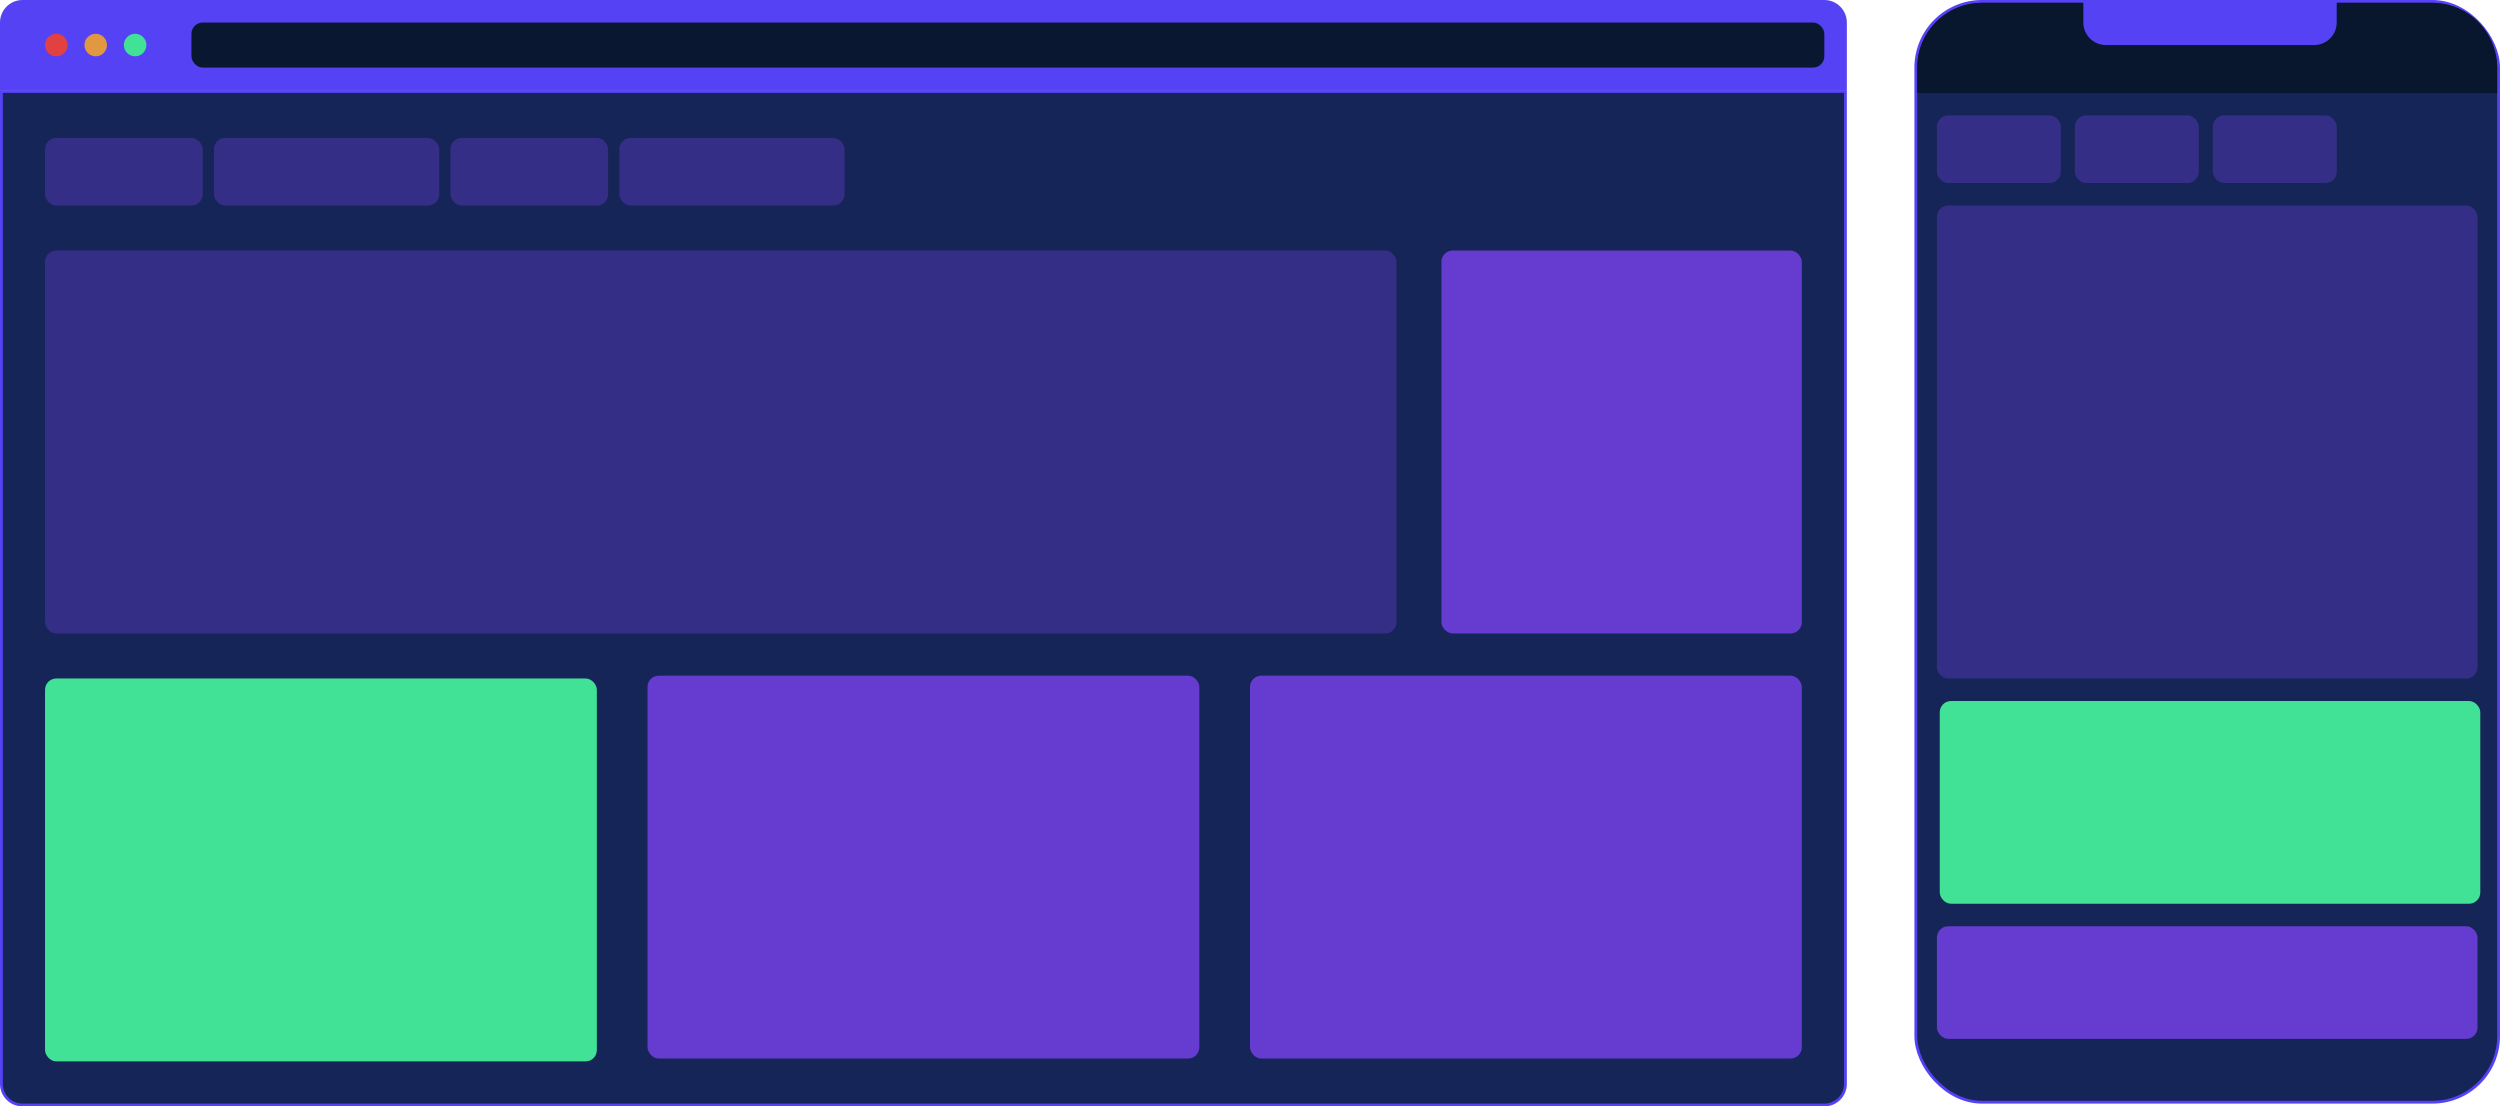<svg width="888" height="393" viewBox="0 0 888 393" fill="none" xmlns="http://www.w3.org/2000/svg">
<path d="M0.5 32.5H655.5V385C655.5 389.142 652.142 392.5 648 392.5H8C3.858 392.5 0.5 389.142 0.5 385V32.5Z" fill="#162557" stroke="#5642F5"/>
<rect opacity="0.4" x="220" y="49" width="80" height="24" rx="4" fill="#653CCF"/>
<rect opacity="0.4" x="76" y="49" width="80" height="24" rx="4" fill="#653CCF"/>
<rect opacity="0.4" x="160" y="49" width="56" height="24" rx="4" fill="#653CCF"/>
<rect opacity="0.4" x="16" y="49" width="56" height="24" rx="4" fill="#653CCF"/>
<rect opacity="0.4" x="16" y="89" width="480" height="136" rx="4" fill="#653CCF"/>
<rect x="16" y="241" width="196" height="136" rx="4" fill="#41E295"/>
<rect x="230" y="240" width="196" height="136" rx="4" fill="#653CCF"/>
<rect x="512" y="89" width="128" height="136" rx="4" fill="#653CCF"/>
<rect x="444" y="240" width="196" height="136" rx="4" fill="#653CCF"/>
<path d="M0 8C0 3.582 3.582 0 8 0H648C652.418 0 656 3.582 656 8V32H0V8Z" fill="#5642F5"/>
<rect x="68" y="8" width="580" height="16" rx="4" fill="#091731"/>
<circle cx="20" cy="16" r="4" fill="#E24141"/>
<circle cx="34" cy="16" r="4" fill="#E29841"/>
<circle cx="48" cy="16" r="4" fill="#41E295"/>
<rect x="680.5" y="0.5" width="207" height="391" rx="23.5" fill="#162557" stroke="#5642F5"/>
<path d="M681 24C681 11.297 691.297 1 704 1H864C876.703 1 887 11.297 887 24V33H681V24Z" fill="#08162E"/>
<rect opacity="0.4" x="688" y="73" width="192" height="168" rx="4" fill="#653CCF"/>
<rect x="688" y="329" width="192" height="40" rx="4" fill="#653CCF"/>
<rect x="689" y="249" width="192" height="72" rx="4" fill="#41E295"/>
<rect opacity="0.4" x="688" y="41" width="44" height="24" rx="4" fill="#653CCF"/>
<rect opacity="0.4" x="737" y="41" width="44" height="24" rx="4" fill="#653CCF"/>
<rect opacity="0.4" x="786" y="41" width="44" height="24" rx="4" fill="#653CCF"/>
<path d="M740 0H830V8C830 12.418 826.418 16 822 16H748C743.582 16 740 12.418 740 8V0Z" fill="#5642F5"/>
</svg>
